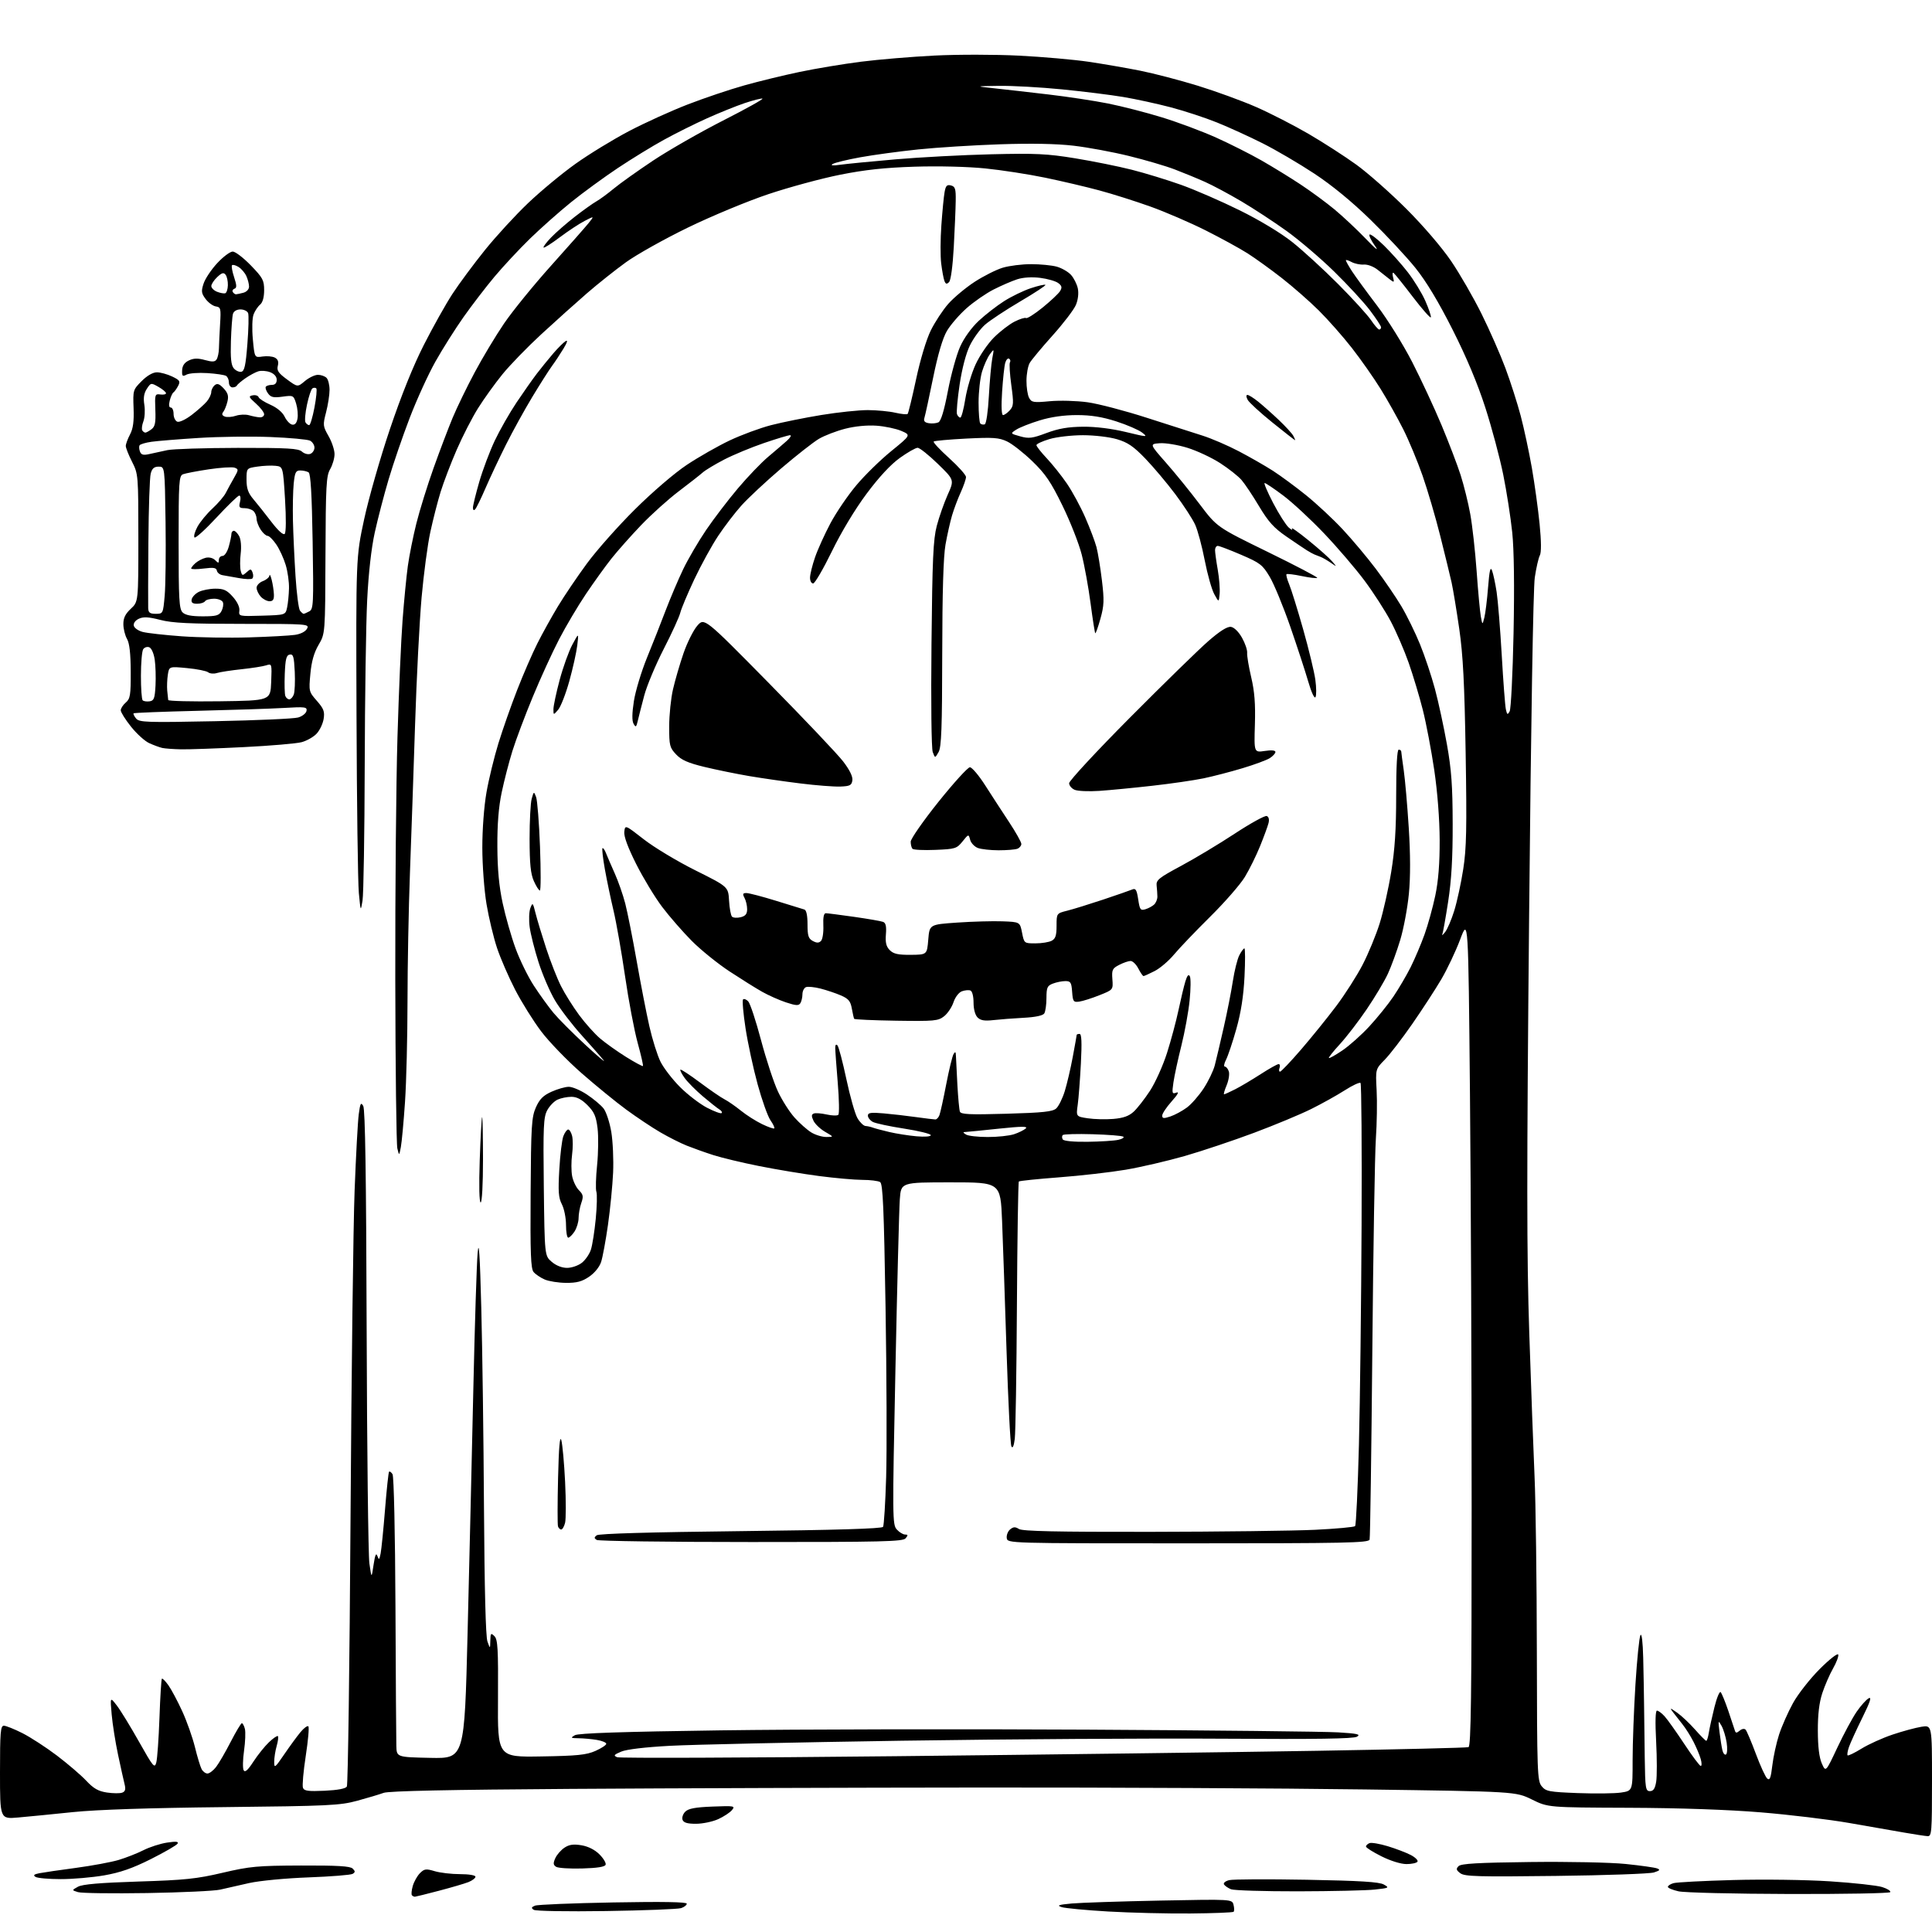 <?xml version="1.0" encoding="UTF-8" standalone="no"?>
<svg 
  version="1.1" 
  xmlns="http://www.w3.org/2000/svg" 
  xmlns:xlink="http://www.w3.org/1999/xlink" 
  xmlns:svg="http://www.w3.org/2000/svg"
  xmlns:rdf="http://www.w3.org/1999/02/22-rdf-syntax-ns#"
  xmlns:cc="http://creativecommons.org/ns#"
  xmlns:dc="http://purl.org/dc/elements/1.1/"
  viewBox="0 0 768 768"
  width="768"
  height="768"
>
<style>svg {background-color: white; }</style>"
<path stroke="none" fill="black" fill-rule="evenodd" d="M473.17,760.64C464.00,760.72 449.30,760.36 440.50,759.85C431.70,759.34 423.38,758.55 422.00,758.10C419.98,757.43 420.75,757.16 426.00,756.67C429.57,756.35 445.38,755.82 461.13,755.51C489.75,754.95 489.75,754.95 490.34,757.18C490.66,758.41 490.68,759.66 490.38,759.96C490.08,760.26 482.34,760.56 473.17,760.64zM241.00,759.67C225.48,759.90 212.92,759.69 212.17,759.18C211.11,758.47 211.21,758.12 212.67,757.53C213.67,757.11 227.66,756.54 243.75,756.25C263.36,755.89 273.00,756.06 273.00,756.74C273.00,757.31 271.99,758.10 270.75,758.51C269.51,758.91 256.12,759.44 241.00,759.67zM164.92,753.98C164.60,753.99 164.07,753.74 163.76,753.42C163.44,753.11 163.59,751.44 164.08,749.71C164.58,747.98 165.86,745.69 166.94,744.61C168.68,742.87 169.34,742.79 172.82,743.83C174.97,744.47 179.49,745.00 182.87,745.00C186.39,745.00 189.00,745.44 189.00,746.02C189.00,746.59 187.76,747.54 186.25,748.15C184.74,748.75 179.45,750.30 174.50,751.60C169.55,752.90 165.24,753.97 164.92,753.98zM58.50,752.52C44.75,752.74 32.38,752.58 31.00,752.15C28.50,751.38 28.50,751.38 31.00,750.00C32.78,749.02 39.71,748.43 55.00,747.94C73.54,747.36 78.15,746.88 88.50,744.45C99.37,741.91 102.31,741.63 119.70,741.57C134.13,741.52 139.22,741.82 140.19,742.79C141.25,743.85 141.25,744.23 140.18,744.89C139.46,745.33 131.59,745.96 122.69,746.29C113.52,746.63 103.25,747.61 99.00,748.55C94.88,749.47 89.70,750.64 87.50,751.16C85.30,751.68 72.25,752.29 58.50,752.52zM711.19,752.89C689.36,752.83 669.59,752.36 667.25,751.83C664.91,751.31 663.00,750.51 663.00,750.06C663.00,749.60 664.01,748.94 665.25,748.58C666.49,748.22 677.17,747.66 689.00,747.34C701.04,747.01 717.98,747.24 727.50,747.86C736.85,748.47 746.17,749.49 748.21,750.14C750.25,750.78 751.69,751.69 751.40,752.16C751.12,752.62 733.02,752.95 711.19,752.89zM516.00,751.83C502.52,751.85 490.53,751.48 489.35,751.01C488.17,750.53 486.92,749.67 486.56,749.10C486.20,748.52 487.11,747.76 488.60,747.39C490.08,747.01 503.97,746.95 519.48,747.23C540.64,747.62 548.27,748.09 550.08,749.12C552.38,750.41 552.20,750.51 546.50,751.13C543.20,751.49 529.48,751.80 516.00,751.83zM24.12,746.98C19.38,746.98 14.88,746.58 14.12,746.09C13.09,745.44 13.48,745.07 15.62,744.64C17.20,744.33 23.73,743.37 30.13,742.52C36.52,741.66 44.17,740.25 47.13,739.37C50.08,738.49 54.54,736.74 57.03,735.48C59.52,734.22 63.75,732.86 66.42,732.46C70.02,731.92 71.10,732.03 70.57,732.89C70.17,733.54 65.40,736.29 59.97,739.02C52.67,742.68 47.82,744.37 41.41,745.49C36.64,746.32 28.86,746.99 24.12,746.98zM618.50,745.71C587.53,746.09 582.22,745.94 580.50,744.64C578.86,743.40 578.73,742.90 579.80,741.82C580.79,740.81 587.46,740.43 608.30,740.18C623.55,740.00 640.22,740.34 646.25,740.96C652.16,741.57 657.77,742.36 658.71,742.72C660.08,743.25 659.83,743.57 657.46,744.33C655.83,744.85 638.30,745.48 618.50,745.71zM231.42,742.75C226.51,742.89 221.85,742.59 221.06,742.08C219.90,741.33 219.84,740.65 220.76,738.62C221.39,737.24 223.04,735.36 224.42,734.46C226.30,733.23 227.99,732.99 231.17,733.53C233.83,733.98 236.47,735.31 238.28,737.13C239.87,738.71 240.98,740.57 240.75,741.25C240.47,742.10 237.46,742.58 231.42,742.75zM559.10,741.00C556.88,741.00 552.78,739.73 549.16,737.92C545.77,736.23 543.00,734.48 543.00,734.03C543.00,733.58 543.64,732.97 544.41,732.67C545.19,732.37 548.45,732.93 551.66,733.90C554.87,734.88 558.98,736.44 560.78,737.38C562.59,738.32 563.80,739.52 563.47,740.04C563.15,740.57 561.18,741.00 559.10,741.00zM766.25,729.90C765.29,729.84 761.12,729.21 757.00,728.49C752.88,727.77 742.98,726.04 735.00,724.65C727.02,723.26 711.27,721.37 700.00,720.44C687.06,719.37 667.69,718.70 647.45,718.62C615.40,718.50 615.40,718.50 608.95,715.33C602.50,712.16 602.50,712.16 542.50,711.33C509.50,710.87 441.10,710.53 390.50,710.57C339.90,710.61 266.32,710.85 227.00,711.11C178.53,711.43 154.53,711.94 152.50,712.69C150.85,713.29 146.12,714.71 142.00,715.83C135.11,717.70 130.79,717.91 89.00,718.36C59.15,718.68 38.51,719.36 29.00,720.34C21.02,721.17 11.24,722.13 7.25,722.48C0.00,723.12 0.00,723.12 0.00,704.56C0.00,688.58 0.21,686.00 1.53,686.00C2.37,686.00 5.69,687.33 8.90,688.95C12.11,690.57 18.29,694.58 22.62,697.86C26.95,701.15 32.20,705.64 34.28,707.86C37.21,710.98 39.07,712.04 42.52,712.56C44.97,712.92 47.70,712.94 48.59,712.60C49.80,712.14 50.04,711.28 49.52,709.24C49.14,707.73 47.97,702.45 46.92,697.50C45.87,692.55 44.73,685.35 44.39,681.50C43.77,674.50 43.77,674.50 46.46,678.00C47.94,679.92 51.91,686.40 55.28,692.40C60.93,702.43 61.47,703.08 62.13,700.60C62.53,699.12 63.09,691.12 63.39,682.82C63.68,674.53 64.12,667.55 64.35,667.31C64.59,667.08 65.76,668.26 66.95,669.93C68.14,671.61 70.61,676.24 72.44,680.24C74.27,684.23 76.54,690.65 77.49,694.50C78.43,698.35 79.63,702.29 80.14,703.25C80.65,704.21 81.70,705.00 82.46,705.00C83.23,705.00 84.75,703.86 85.84,702.47C86.94,701.08 89.56,696.58 91.67,692.47C93.78,688.37 95.79,685.01 96.14,685.00C96.49,685.00 97.04,686.02 97.35,687.26C97.66,688.50 97.51,692.41 97.01,695.94C96.51,699.47 96.44,702.97 96.86,703.71C97.40,704.68 98.51,703.70 100.73,700.28C102.44,697.65 105.22,694.18 106.91,692.57C108.60,690.96 110.20,689.87 110.47,690.14C110.74,690.41 110.52,692.17 109.98,694.06C109.44,695.94 109.00,698.78 109.00,700.36C109.00,703.02 109.29,702.80 113.00,697.36C115.20,694.14 118.10,690.17 119.46,688.54C120.81,686.91 122.21,685.88 122.58,686.25C122.95,686.62 122.48,691.91 121.54,698.02C120.60,704.12 120.10,709.82 120.43,710.67C120.91,711.93 122.50,712.14 129.05,711.85C134.19,711.61 137.37,711.02 137.88,710.19C138.32,709.48 138.98,661.56 139.34,603.70C139.70,545.84 140.43,487.15 140.96,473.29C141.49,459.42 142.23,445.75 142.61,442.92C143.19,438.55 143.46,438.05 144.39,439.63C145.17,440.95 145.57,467.17 145.75,528.50C145.89,576.35 146.38,618.20 146.84,621.50C147.69,627.50 147.69,627.50 148.50,622.03C149.09,618.09 149.51,617.11 150.02,618.53C150.62,620.22 150.80,620.08 151.31,617.50C151.63,615.85 152.42,607.98 153.06,600.00C153.70,592.02 154.42,585.29 154.66,585.03C154.91,584.77 155.53,585.22 156.04,586.03C156.57,586.87 157.07,609.21 157.20,638.50C157.32,666.55 157.48,691.52 157.55,694.00C157.67,698.50 157.67,698.50 171.15,698.78C184.63,699.05 184.63,699.05 185.87,649.28C186.55,621.90 187.58,578.35 188.15,552.50C188.72,526.65 189.50,502.12 189.87,498.00C190.37,492.52 190.76,498.46 191.32,520.00C191.75,536.23 192.23,572.00 192.39,599.50C192.59,631.64 193.07,650.57 193.76,652.50C194.83,655.50 194.83,655.50 194.91,652.18C194.99,649.18 195.15,649.01 196.55,650.41C197.87,651.72 198.08,655.42 197.96,675.23C197.81,698.50 197.81,698.50 215.09,698.21C229.50,697.98 233.09,697.61 236.69,696.02C239.06,694.97 241.00,693.70 241.00,693.19C241.00,692.68 239.31,691.98 237.25,691.64C235.19,691.30 231.93,691.00 230.00,690.98C226.86,690.94 226.70,690.82 228.50,689.78C229.91,688.96 247.15,688.39 286.50,687.84C317.30,687.41 383.00,687.28 432.50,687.56C482.00,687.83 526.75,688.32 531.93,688.64C539.64,689.11 541.01,689.42 539.43,690.36C538.03,691.19 523.38,691.41 486.00,691.16C457.68,690.97 400.30,691.33 358.50,691.96C316.70,692.60 275.27,693.50 266.44,693.98C256.44,694.52 249.08,695.39 246.94,696.30C244.01,697.54 243.77,697.87 245.34,698.52C246.35,698.94 296.07,698.76 355.84,698.12C415.60,697.49 491.05,696.52 523.50,695.97C555.95,695.42 583.06,694.77 583.75,694.52C584.74,694.16 585.00,674.20 585.00,599.28C585.00,547.15 584.70,473.08 584.33,434.68C583.67,364.86 583.67,364.86 580.44,373.45C578.66,378.17 575.29,385.29 572.95,389.27C570.61,393.25 565.42,401.23 561.42,407.00C557.42,412.77 552.49,419.18 550.47,421.24C546.78,424.99 546.78,424.99 547.23,433.37C547.48,437.98 547.34,446.65 546.93,452.63C546.52,458.61 545.88,496.57 545.52,537.00C545.15,577.42 544.67,611.17 544.44,612.00C544.07,613.32 535.19,613.50 472.26,613.50C400.50,613.50 400.50,613.50 400.20,611.41C400.04,610.26 400.64,608.72 401.53,607.97C402.82,606.91 403.57,606.87 405.07,607.81C406.48,608.69 420.00,608.98 457.24,608.93C484.88,608.89 514.35,608.52 522.73,608.12C531.10,607.71 538.28,607.06 538.67,606.66C539.07,606.27 539.75,591.67 540.20,574.22C540.64,556.77 541.11,517.45 541.25,486.83C541.39,456.22 541.20,430.87 540.83,430.50C540.47,430.13 537.65,431.44 534.57,433.41C531.50,435.38 525.50,438.72 521.24,440.84C516.98,442.96 506.75,447.22 498.50,450.31C490.25,453.39 477.88,457.54 471.00,459.52C464.12,461.49 453.55,463.95 447.50,464.98C441.45,466.00 429.52,467.37 421.00,468.01C412.48,468.66 405.28,469.40 405.01,469.66C404.74,469.93 404.40,492.05 404.24,518.82C404.09,545.59 403.70,569.51 403.39,571.96C403.01,574.88 402.55,575.92 402.05,574.96C401.62,574.16 400.76,557.08 400.12,537.00C399.48,516.92 398.68,493.64 398.34,485.25C397.71,470.00 397.71,470.00 377.94,470.00C358.17,470.00 358.17,470.00 357.69,476.75C357.42,480.46 356.63,511.06 355.94,544.74C354.72,603.53 354.74,606.06 356.49,607.99C357.49,609.10 358.97,610.00 359.78,610.00C360.97,610.00 361.01,610.28 360.00,611.50C358.92,612.80 350.87,613.00 298.63,612.98C265.56,612.98 237.92,612.60 237.20,612.15C236.14,611.47 236.14,611.14 237.20,610.30C238.03,609.64 258.69,609.05 294.44,608.65C332.36,608.22 350.58,607.67 351.03,606.95C351.39,606.36 351.95,597.47 352.26,587.19C352.57,576.91 352.46,546.51 352.02,519.63C351.37,480.19 350.96,470.59 349.86,469.89C349.11,469.42 345.94,469.02 342.80,469.02C339.67,469.01 331.92,468.32 325.58,467.49C319.24,466.66 308.53,464.88 301.78,463.53C295.02,462.19 286.80,460.21 283.50,459.15C280.20,458.09 275.48,456.40 273.00,455.41C270.52,454.42 265.80,452.04 262.50,450.12C259.20,448.20 253.12,444.15 249.00,441.13C244.88,438.11 236.84,431.55 231.15,426.57C225.46,421.58 218.24,414.12 215.12,409.98C212.00,405.85 207.35,398.41 204.79,393.45C202.23,388.50 198.99,381.04 197.59,376.87C196.20,372.71 194.31,364.85 193.40,359.40C192.48,353.93 191.74,343.90 191.73,337.00C191.72,329.74 192.41,320.52 193.38,315.00C194.29,309.77 196.43,301.00 198.12,295.50C199.81,290.00 203.17,280.44 205.59,274.25C208.00,268.06 211.61,259.75 213.61,255.78C215.61,251.81 219.29,245.17 221.79,241.03C224.29,236.89 229.47,229.22 233.31,224.00C237.14,218.78 245.74,209.09 252.41,202.47C259.37,195.56 268.15,188.03 273.02,184.79C277.69,181.69 285.33,177.33 290.00,175.11C294.68,172.90 302.10,170.15 306.50,169.01C310.90,167.87 319.90,166.05 326.50,164.97C333.10,163.89 341.43,163.01 345.00,163.02C348.57,163.04 353.47,163.50 355.88,164.06C358.29,164.61 360.50,164.83 360.80,164.54C361.09,164.25 362.60,158.04 364.16,150.75C365.81,143.00 368.23,134.97 369.98,131.41C371.62,128.06 374.76,123.29 376.94,120.80C379.13,118.32 383.83,114.39 387.40,112.06C390.97,109.74 396.01,107.20 398.60,106.42C401.20,105.64 406.28,105.00 409.91,105.01C413.53,105.01 418.11,105.46 420.07,106.00C422.04,106.55 424.58,108.01 425.72,109.25C426.85,110.49 428.08,112.92 428.45,114.65C428.85,116.57 428.56,119.12 427.69,121.21C426.90,123.09 422.71,128.57 418.38,133.40C414.05,138.23 409.95,143.15 409.29,144.34C408.62,145.53 408.05,148.67 408.04,151.32C408.02,153.96 408.48,157.04 409.08,158.14C410.06,159.98 410.79,160.10 417.33,159.49C421.27,159.12 428.04,159.31 432.36,159.91C436.68,160.52 447.25,163.29 455.86,166.07C464.46,168.85 474.43,172.04 478.00,173.16C481.57,174.29 488.10,177.10 492.50,179.41C496.90,181.72 502.98,185.20 506.00,187.14C509.02,189.09 514.95,193.45 519.16,196.84C523.37,200.24 529.93,206.34 533.73,210.42C537.53,214.49 543.44,221.53 546.87,226.07C550.30,230.61 554.89,237.34 557.08,241.02C559.27,244.70 562.60,251.50 564.48,256.12C566.37,260.74 569.04,268.75 570.43,273.93C571.81,279.10 573.95,289.00 575.18,295.92C576.97,305.94 577.43,312.36 577.46,327.50C577.49,341.17 576.98,349.86 575.65,358.50C574.63,365.10 573.58,370.95 573.32,371.50C573.06,372.05 573.57,371.61 574.46,370.51C575.34,369.42 576.98,365.60 578.09,362.01C579.20,358.43 580.81,351.00 581.66,345.50C582.95,337.23 583.11,329.29 582.62,299.50C582.16,271.61 581.58,260.46 580.08,250.00C579.00,242.57 577.63,234.25 577.02,231.50C576.40,228.75 574.38,220.43 572.51,213.00C570.65,205.57 567.49,194.81 565.49,189.08C563.49,183.36 560.04,175.06 557.82,170.65C555.60,166.23 551.55,159.01 548.81,154.60C546.08,150.19 540.93,142.86 537.39,138.32C533.84,133.77 527.91,127.06 524.22,123.40C520.52,119.73 513.90,113.93 509.50,110.50C505.10,107.07 499.00,102.67 495.94,100.72C492.88,98.77 485.37,94.66 479.25,91.58C473.14,88.51 463.26,84.25 457.32,82.12C451.37,79.99 442.23,77.09 437.00,75.69C431.77,74.28 422.10,72.01 415.50,70.64C408.90,69.27 398.16,67.61 391.63,66.95C384.72,66.25 373.01,65.96 363.63,66.26C351.80,66.63 343.90,67.48 334.00,69.45C326.57,70.93 313.75,74.40 305.50,77.16C297.24,79.92 282.86,85.89 273.50,90.44C264.15,94.98 253.03,101.21 248.80,104.27C244.56,107.34 237.58,112.89 233.30,116.60C229.01,120.32 220.91,127.59 215.30,132.75C209.69,137.92 202.67,145.15 199.69,148.83C196.71,152.50 192.35,158.57 190.00,162.32C187.65,166.07 183.84,173.51 181.52,178.85C179.20,184.19 176.34,191.70 175.15,195.53C173.97,199.36 172.13,206.55 171.06,211.50C169.98,216.45 168.43,228.15 167.59,237.50C166.76,246.85 165.59,269.57 165.00,288.00C164.40,306.43 163.49,332.98 162.96,347.00C162.43,361.02 162.00,383.98 161.99,398.00C161.98,412.02 161.54,430.02 161.00,438.00C160.46,445.98 159.71,454.07 159.34,456.00C158.67,459.50 158.67,459.50 157.95,456.50C157.56,454.85 157.19,424.70 157.13,389.50C157.07,354.30 157.46,310.88 158.00,293.00C158.53,275.12 159.44,254.20 160.03,246.50C160.61,238.80 161.55,229.12 162.12,225.00C162.69,220.88 164.22,213.22 165.53,208.00C166.84,202.77 169.92,192.87 172.37,186.00C174.83,179.12 178.23,170.16 179.93,166.08C181.63,162.00 185.56,153.90 188.67,148.08C191.77,142.26 197.04,133.49 200.38,128.58C203.72,123.68 212.08,113.39 218.97,105.71C225.86,98.03 232.58,90.41 233.90,88.78C236.29,85.81 236.29,85.81 232.40,87.82C230.25,88.93 225.80,91.86 222.51,94.34C219.21,96.82 216.32,98.65 216.08,98.41C215.83,98.17 217.18,96.36 219.07,94.40C220.96,92.43 225.20,88.73 228.50,86.16C231.80,83.60 235.62,80.87 237.00,80.09C238.38,79.32 241.53,77.01 244.00,74.96C246.47,72.91 253.54,67.88 259.70,63.78C265.86,59.69 278.34,52.55 287.43,47.92C296.53,43.29 303.57,39.37 303.09,39.20C302.61,39.04 299.43,39.85 296.02,40.99C292.61,42.14 285.88,44.86 281.05,47.03C276.22,49.20 268.50,53.05 263.89,55.59C259.27,58.12 251.01,63.19 245.52,66.85C240.04,70.51 231.71,76.59 227.02,80.37C222.34,84.15 214.98,90.68 210.67,94.87C206.37,99.07 200.02,105.88 196.57,110.00C193.12,114.12 187.59,121.33 184.29,126.00C180.98,130.68 175.95,138.65 173.10,143.72C170.24,148.79 165.62,158.91 162.83,166.22C160.03,173.52 156.26,184.52 154.45,190.66C152.63,196.80 150.17,206.25 148.98,211.66C147.61,217.89 146.50,227.73 145.96,238.50C145.49,247.85 145.05,277.55 144.98,304.50C144.91,331.45 144.52,355.52 144.11,358.00C143.36,362.48 143.36,362.46 142.65,355.00C142.26,350.88 141.84,319.15 141.72,284.50C141.50,221.50 141.50,221.50 144.76,206.39C146.55,198.08 151.15,181.98 154.99,170.61C159.49,157.26 164.28,145.36 168.52,137.04C172.13,129.94 177.23,120.84 179.86,116.82C182.49,112.79 188.28,104.98 192.73,99.45C197.18,93.92 204.92,85.50 209.93,80.73C214.93,75.97 223.41,68.94 228.77,65.12C234.12,61.30 243.68,55.46 250.00,52.14C256.32,48.82 266.87,44.03 273.44,41.50C280.01,38.96 290.10,35.56 295.86,33.95C301.62,32.33 311.55,29.91 317.92,28.58C324.29,27.25 335.21,25.43 342.19,24.54C349.17,23.65 362.34,22.55 371.45,22.09C380.56,21.63 395.68,21.64 405.04,22.12C414.41,22.59 426.89,23.69 432.79,24.56C438.68,25.44 447.90,27.03 453.28,28.11C458.66,29.18 468.92,31.86 476.08,34.06C483.23,36.26 493.69,40.07 499.31,42.53C504.93,44.99 514.35,49.82 520.23,53.25C526.12,56.69 534.66,62.20 539.22,65.50C543.77,68.80 552.68,76.67 559.02,83.00C565.73,89.70 573.16,98.36 576.83,103.76C580.29,108.85 585.74,118.30 588.94,124.76C592.14,131.22 596.41,140.92 598.42,146.32C600.44,151.72 603.17,160.27 604.51,165.32C605.84,170.37 607.83,179.68 608.94,186.00C610.04,192.32 611.42,202.34 612.01,208.25C612.70,215.22 612.73,219.64 612.10,220.81C611.57,221.80 610.67,225.74 610.10,229.56C609.48,233.71 608.57,287.74 607.85,364.00C606.87,466.55 606.88,499.03 607.91,530.00C608.61,551.17 609.56,576.83 610.01,587.00C610.47,597.17 610.88,628.51 610.92,656.64C611.00,704.62 611.11,707.92 612.83,710.04C614.51,712.11 615.69,712.33 627.21,712.78C634.12,713.04 641.85,712.95 644.39,712.57C649.00,711.88 649.00,711.88 648.99,699.69C648.99,692.98 649.50,679.40 650.12,669.50C650.74,659.60 651.63,650.83 652.10,650.00C652.61,649.09 653.04,652.66 653.20,659.00C653.34,664.77 653.49,673.10 653.54,677.50C653.58,681.90 653.70,691.46 653.81,698.75C653.98,710.96 654.15,712.00 655.87,712.00C657.25,712.00 657.90,711.02 658.36,708.25C658.70,706.19 658.69,698.99 658.34,692.25C657.93,684.49 658.05,680.00 658.67,680.00C659.21,680.00 660.57,681.01 661.70,682.25C662.83,683.49 666.35,688.44 669.53,693.25C672.70,698.06 675.65,702.00 676.08,702.00C676.51,702.00 676.50,700.75 676.06,699.22C675.63,697.69 674.33,694.60 673.18,692.36C672.03,690.11 670.05,686.97 668.77,685.38C667.50,683.80 665.79,681.62 664.98,680.54C663.67,678.80 663.86,678.83 666.68,680.81C668.43,682.04 671.64,685.06 673.81,687.52C675.98,689.98 677.98,692.00 678.27,692.00C678.55,692.00 679.01,690.54 679.29,688.75C679.58,686.96 680.57,682.42 681.51,678.65C682.44,674.89 683.56,672.19 683.99,672.65C684.43,673.12 685.78,676.42 687.00,680.00C688.22,683.58 689.40,687.11 689.62,687.86C689.95,688.97 690.31,688.99 691.55,687.96C692.46,687.20 693.43,687.06 693.92,687.59C694.37,688.09 696.21,692.43 698.00,697.23C699.79,702.03 701.82,706.44 702.52,707.02C703.52,707.85 703.95,706.72 704.52,701.83C704.92,698.40 706.13,692.87 707.20,689.54C708.28,686.22 710.78,680.58 712.75,677.00C714.73,673.42 719.49,667.35 723.33,663.50C727.20,659.62 730.50,657.04 730.73,657.71C730.95,658.37 730.03,660.84 728.68,663.21C727.33,665.57 725.41,669.98 724.41,673.00C723.16,676.79 722.60,681.45 722.62,688.00C722.64,694.39 723.16,698.65 724.20,701.00C725.76,704.50 725.76,704.50 730.38,694.68C732.92,689.28 736.37,682.88 738.04,680.45C739.71,678.02 741.87,675.61 742.84,675.09C744.11,674.41 743.42,676.53 740.31,682.82C737.95,687.60 735.57,692.81 735.01,694.41C734.45,696.01 734.20,697.53 734.45,697.78C734.70,698.03 737.20,696.82 740.01,695.09C742.82,693.36 748.37,690.85 752.35,689.52C756.33,688.18 761.48,686.79 763.79,686.42C768.00,685.74 768.00,685.74 768.00,707.87C768.00,728.32 767.87,729.99 766.25,729.90zM276.72,724.98C273.27,724.99 271.77,724.56 271.33,723.42C271.00,722.55 271.48,721.09 272.40,720.17C273.65,718.92 276.35,718.41 283.25,718.14C291.92,717.80 292.34,717.88 290.96,719.55C290.16,720.52 287.70,722.14 285.50,723.14C283.30,724.14 279.35,724.97 276.72,724.98zM686.11,697.43C686.60,697.13 686.72,694.99 686.37,692.69C686.01,690.39 685.09,687.38 684.32,686.00C683.01,683.67 682.95,683.83 683.53,688.50C683.87,691.25 684.38,694.51 684.68,695.74C684.97,696.98 685.62,697.74 686.11,697.43zM223.09,608.00C222.61,608.00 222.03,607.44 221.81,606.75C221.59,606.06 221.60,597.40 221.84,587.50C222.14,575.27 222.55,570.46 223.13,572.50C223.60,574.15 224.27,581.62 224.64,589.10C225.00,596.58 224.99,603.89 224.63,605.35C224.26,606.81 223.57,608.00 223.09,608.00zM225.02,509.96C221.98,509.94 218.15,509.33 216.50,508.61C214.85,507.89 212.88,506.56 212.11,505.64C210.99,504.29 210.77,498.32 210.93,474.24C211.10,447.49 211.31,444.08 213.02,440.22C214.48,436.93 215.90,435.49 219.21,433.99C221.57,432.92 224.66,432.03 226.08,432.02C227.50,432.01 230.76,433.39 233.33,435.10C235.90,436.80 238.87,439.29 239.92,440.62C240.97,441.96 242.35,446.14 242.99,449.91C243.62,453.69 243.95,460.99 243.72,466.14C243.48,471.29 242.57,480.62 241.68,486.89C240.79,493.15 239.56,499.80 238.95,501.66C238.28,503.67 236.35,506.05 234.18,507.52C231.36,509.44 229.29,509.99 225.02,509.96zM225.42,504.00C227.24,504.00 229.88,503.09 231.29,501.98C232.70,500.88 234.33,498.51 234.90,496.73C235.48,494.96 236.34,489.45 236.82,484.50C237.30,479.55 237.41,474.71 237.07,473.74C236.73,472.78 236.86,467.99 237.36,463.11C237.85,458.24 237.93,451.62 237.53,448.42C236.94,443.70 236.19,441.99 233.50,439.30C231.21,437.01 229.27,436.00 227.15,436.00C225.47,436.00 222.99,436.50 221.64,437.12C220.29,437.73 218.44,439.64 217.52,441.37C216.05,444.12 215.89,447.82 216.17,471.84C216.50,499.18 216.50,499.18 219.31,501.59C221.05,503.09 223.37,504.00 225.42,504.00zM225.88,492.00C225.40,492.00 225.00,489.73 225.00,486.95C225.00,484.17 224.26,480.47 223.36,478.73C222.01,476.12 221.83,473.67 222.33,464.93C222.66,459.08 223.39,453.11 223.94,451.65C224.50,450.19 225.36,449.00 225.87,449.00C226.37,449.00 227.07,450.14 227.42,451.54C227.77,452.94 227.77,456.29 227.41,458.99C227.05,461.68 227.06,465.52 227.43,467.50C227.81,469.49 229.02,472.02 230.13,473.13C231.85,474.85 231.99,475.60 231.07,478.22C230.48,479.91 230.00,482.60 230.00,484.18C230.00,485.77 229.27,488.18 228.38,489.54C227.50,490.89 226.37,492.00 225.88,492.00zM191.07,478.00C190.51,478.00 190.36,471.34 190.70,461.25C191.02,452.04 191.44,444.31 191.64,444.08C191.84,443.85 192.00,451.39 192.00,460.83C192.00,470.77 191.61,478.00 191.07,478.00zM432.31,453.88C437.36,453.82 442.85,453.47 444.50,453.11C446.15,452.75 447.05,452.17 446.50,451.83C445.95,451.48 440.47,451.05 434.31,450.87C428.16,450.69 422.83,450.84 422.46,451.20C422.10,451.57 422.10,452.35 422.46,452.93C422.86,453.58 426.75,453.95 432.31,453.88zM328.50,451.97C331.50,451.95 331.50,451.95 328.00,449.92C326.07,448.80 323.99,446.82 323.37,445.51C322.51,443.67 322.54,443.01 323.50,442.64C324.19,442.37 326.50,442.55 328.63,443.03C330.76,443.51 332.84,443.56 333.25,443.15C333.67,442.73 333.57,437.01 333.02,430.44C332.48,423.88 332.02,417.62 332.02,416.55C332.01,415.36 332.35,414.97 332.90,415.55C333.39,416.07 334.99,422.12 336.45,428.99C337.91,435.87 339.89,442.84 340.86,444.49C341.83,446.15 343.27,447.54 344.06,447.60C344.85,447.65 346.18,447.95 347.00,448.26C347.82,448.57 350.75,449.35 353.50,449.99C356.25,450.64 361.09,451.40 364.25,451.69C367.61,451.99 370.00,451.81 370.00,451.25C370.00,450.72 365.26,449.55 359.46,448.65C353.66,447.76 348.03,446.55 346.96,445.98C345.88,445.40 345.00,444.28 345.00,443.48C345.00,442.31 346.20,442.14 351.25,442.58C354.69,442.88 360.51,443.55 364.19,444.07C367.87,444.58 371.31,445.00 371.83,445.00C372.36,445.00 373.08,444.23 373.44,443.28C373.81,442.34 375.02,436.84 376.13,431.05C377.25,425.27 378.56,419.85 379.05,419.02C379.74,417.84 379.96,418.06 380.01,420.00C380.05,421.38 380.31,426.55 380.59,431.50C380.87,436.45 381.31,441.12 381.57,441.87C381.94,442.99 385.34,443.15 400.07,442.73C414.65,442.31 418.45,441.91 419.87,440.62C420.83,439.75 422.36,436.66 423.26,433.76C424.15,430.87 425.59,424.74 426.44,420.14C427.30,415.54 428.00,411.60 428.00,411.39C428.00,411.18 428.51,411.00 429.14,411.00C429.96,411.00 430.10,414.28 429.67,422.75C429.33,429.21 428.77,436.60 428.41,439.17C427.76,443.84 427.76,443.84 432.42,444.54C434.99,444.93 439.55,445.04 442.55,444.79C446.51,444.46 448.74,443.67 450.65,441.92C452.10,440.59 455.02,436.84 457.15,433.59C459.27,430.33 462.31,423.58 463.90,418.59C465.49,413.59 467.55,405.90 468.48,401.50C469.41,397.10 470.64,391.97 471.21,390.10C471.94,387.73 472.48,387.13 472.99,388.10C473.39,388.87 473.35,393.19 472.89,397.69C472.44,402.20 470.96,410.30 469.61,415.69C468.25,421.09 466.84,427.64 466.46,430.26C465.83,434.63 465.92,434.97 467.63,434.33C468.84,433.88 468.16,435.12 465.75,437.82C463.69,440.12 462.00,442.66 462.00,443.45C462.00,444.64 462.58,444.70 465.25,443.81C467.04,443.21 469.98,441.62 471.80,440.27C473.61,438.93 476.61,435.50 478.47,432.66C480.33,429.82 482.32,425.70 482.89,423.50C483.46,421.30 485.06,414.55 486.43,408.50C487.81,402.45 489.45,394.12 490.08,390.00C490.71,385.88 491.86,381.26 492.64,379.75C493.41,378.24 494.33,377.00 494.67,377.00C495.00,377.00 495.02,382.06 494.71,388.25C494.32,395.98 493.31,402.47 491.47,409.00C490.00,414.23 488.15,419.74 487.37,421.25C486.59,422.76 486.38,424.00 486.91,424.00C487.43,424.00 488.14,424.87 488.48,425.93C488.81,426.99 488.42,429.46 487.60,431.43C486.77,433.39 486.32,435.00 486.59,435.00C486.86,435.00 488.86,434.09 491.03,432.99C493.20,431.88 497.75,429.18 501.14,426.99C504.54,424.79 507.74,423.00 508.26,423.00C508.79,423.00 508.95,423.68 508.64,424.50C508.32,425.32 508.41,426.00 508.84,426.00C509.26,426.00 513.01,422.06 517.16,417.25C521.31,412.44 527.60,404.66 531.13,399.98C534.66,395.29 539.40,387.86 541.67,383.48C543.94,379.09 546.97,371.74 548.42,367.14C549.86,362.54 551.93,353.31 553.02,346.64C554.48,337.70 555.00,329.69 555.00,316.25C555.00,304.75 555.37,298.00 556.00,298.00C556.55,298.00 557.01,298.34 557.02,298.75C557.03,299.16 557.48,302.52 558.01,306.20C558.54,309.89 559.44,320.16 560.00,329.03C560.68,339.71 560.70,348.59 560.05,355.33C559.51,360.92 557.97,369.15 556.63,373.60C555.29,378.06 553.07,384.13 551.70,387.10C550.33,390.07 546.53,396.43 543.27,401.23C540.01,406.03 535.21,412.26 532.61,415.09C530.01,417.91 528.05,420.38 528.25,420.58C528.45,420.78 530.85,419.44 533.58,417.59C536.32,415.75 541.14,411.46 544.28,408.06C547.43,404.66 551.75,399.32 553.87,396.19C555.99,393.06 559.08,387.80 560.74,384.50C562.39,381.20 564.88,375.35 566.26,371.50C567.64,367.65 569.57,360.68 570.55,356.00C571.77,350.19 572.32,343.22 572.29,334.00C572.26,325.69 571.44,315.00 570.15,306.19C568.99,298.32 566.94,287.52 565.59,282.19C564.24,276.86 561.71,268.45 559.98,263.50C558.24,258.55 555.03,251.12 552.84,246.98C550.65,242.84 545.98,235.59 542.45,230.85C538.93,226.12 531.72,217.69 526.43,212.13C521.15,206.57 513.82,199.77 510.16,197.02C506.50,194.27 503.15,192.01 502.72,192.01C502.30,192.00 503.82,195.58 506.10,199.96C508.39,204.34 511.18,208.73 512.30,209.71C513.42,210.69 513.98,210.89 513.54,210.14C513.10,209.39 516.06,211.47 520.12,214.77C524.18,218.06 528.40,221.81 529.50,223.10C531.50,225.43 531.50,225.43 529.00,223.70C527.62,222.75 525.83,221.71 525.00,221.39C524.17,221.07 523.05,220.63 522.50,220.41C521.95,220.19 520.60,219.45 519.50,218.76C518.40,218.07 514.72,215.59 511.32,213.25C506.40,209.87 504.18,207.40 500.50,201.25C497.96,196.99 494.81,192.27 493.50,190.77C492.20,189.27 488.38,186.26 485.02,184.09C481.65,181.91 475.80,179.18 472.02,178.01C468.24,176.84 463.30,176.02 461.05,176.19C456.95,176.50 456.95,176.50 463.51,183.95C467.12,188.04 473.16,195.48 476.92,200.47C483.77,209.54 483.77,209.54 503.93,219.39C515.02,224.81 523.88,229.45 523.62,229.71C523.37,229.97 520.61,229.65 517.50,229.00C514.39,228.35 511.65,228.02 511.41,228.26C511.17,228.50 511.65,230.31 512.47,232.28C513.30,234.25 515.80,242.31 518.03,250.18C520.26,258.06 522.44,267.07 522.87,270.22C523.30,273.36 523.33,276.47 522.92,277.13C522.49,277.82 521.28,275.20 520.04,270.91C518.86,266.84 515.63,256.98 512.87,249.00C510.10,241.03 506.44,232.15 504.73,229.29C501.89,224.52 500.91,223.77 493.39,220.54C488.86,218.59 484.67,217.00 484.08,217.00C483.48,217.00 483.00,217.75 483.00,218.67C483.00,219.59 483.48,223.11 484.08,226.51C484.67,229.91 485.00,234.22 484.82,236.09C484.50,239.50 484.50,239.50 482.68,236.16C481.67,234.32 479.98,228.29 478.90,222.75C477.83,217.21 476.12,210.84 475.10,208.59C474.08,206.34 470.53,200.87 467.20,196.44C463.87,192.01 458.51,185.64 455.28,182.29C450.62,177.45 448.30,175.87 444.02,174.60C441.01,173.71 435.05,173.00 430.50,173.00C426.02,173.00 420.03,173.69 417.18,174.54C414.33,175.39 412.00,176.47 412.00,176.95C412.00,177.44 413.84,179.78 416.09,182.17C418.34,184.55 421.94,189.06 424.08,192.18C426.23,195.31 429.52,201.38 431.40,205.68C433.28,209.98 435.29,215.30 435.87,217.50C436.45,219.70 437.42,225.64 438.03,230.70C438.98,238.62 438.90,240.73 437.43,245.97C436.49,249.32 435.57,251.90 435.38,251.71C435.19,251.52 434.36,246.21 433.53,239.90C432.70,233.59 431.12,224.84 430.00,220.46C428.89,216.08 425.44,207.32 422.35,201.00C417.75,191.58 415.59,188.40 410.41,183.39C406.93,180.02 402.40,176.47 400.34,175.49C397.11,173.96 394.87,173.80 384.14,174.34C377.29,174.69 371.45,175.22 371.15,175.52C370.85,175.82 373.62,178.79 377.30,182.11C380.99,185.44 384.00,188.82 384.00,189.63C384.00,190.45 383.05,193.19 381.89,195.74C380.73,198.28 379.18,202.42 378.44,204.93C377.70,207.44 376.53,212.65 375.85,216.50C375.01,221.21 374.58,235.46 374.55,260.00C374.51,289.36 374.23,296.98 373.10,298.96C371.70,301.43 371.70,301.43 370.78,298.96C370.25,297.54 370.04,279.34 370.28,256.00C370.62,222.12 370.97,214.44 372.38,209.04C373.31,205.49 375.27,199.93 376.72,196.68C379.37,190.77 379.37,190.77 372.80,184.39C369.18,180.87 365.57,178.00 364.77,178.00C363.98,178.00 360.80,179.81 357.72,182.02C354.08,184.62 349.43,189.63 344.48,196.27C339.88,202.43 334.40,211.54 330.68,219.18C327.28,226.15 323.94,231.89 323.25,231.93C322.56,231.97 322.00,230.95 322.00,229.66C322.00,228.37 322.89,224.73 323.98,221.57C325.06,218.41 327.83,212.31 330.12,208.00C332.42,203.69 337.04,196.90 340.40,192.91C343.75,188.91 350.01,182.79 354.31,179.30C362.12,172.95 362.12,172.95 358.31,171.30C356.21,170.40 351.77,169.46 348.43,169.22C344.69,168.96 339.91,169.42 335.96,170.43C332.43,171.34 327.74,173.14 325.52,174.45C323.31,175.76 316.55,181.06 310.50,186.23C304.45,191.40 297.37,198.01 294.77,200.90C292.17,203.80 287.98,209.27 285.47,213.05C282.95,216.83 278.70,224.58 276.01,230.27C273.33,235.97 270.82,241.95 270.43,243.56C270.04,245.18 267.08,251.68 263.83,258.00C260.59,264.32 257.11,272.65 256.09,276.50C255.07,280.35 253.92,284.84 253.54,286.49C252.93,289.09 252.72,289.25 251.85,287.70C251.19,286.51 251.23,283.54 251.98,278.71C252.59,274.75 254.93,267.00 257.17,261.50C259.42,256.00 262.78,247.48 264.64,242.57C266.51,237.67 269.63,230.33 271.58,226.27C273.53,222.21 277.63,215.20 280.69,210.69C283.75,206.19 289.45,198.72 293.35,194.11C297.26,189.49 302.65,183.87 305.34,181.61C308.03,179.35 311.37,176.49 312.76,175.25C314.15,174.01 314.74,173.00 314.06,173.00C313.38,173.00 308.70,174.41 303.66,176.13C298.62,177.85 291.52,180.80 287.88,182.68C284.24,184.57 280.40,186.88 279.36,187.81C278.32,188.74 274.05,192.09 269.85,195.27C265.66,198.44 258.89,204.53 254.80,208.81C250.71,213.09 245.43,219.05 243.05,222.05C240.67,225.05 236.12,231.38 232.93,236.11C229.74,240.85 224.94,248.95 222.26,254.11C219.57,259.28 214.86,269.57 211.79,277.00C208.71,284.43 205.07,294.10 203.70,298.50C202.33,302.90 200.41,310.32 199.43,315.00C198.21,320.79 197.66,327.64 197.71,336.50C197.75,345.62 198.38,352.35 199.82,359.04C200.95,364.29 203.24,372.35 204.93,376.96C206.61,381.56 209.88,388.25 212.21,391.82C214.54,395.39 218.03,400.23 219.97,402.57C221.91,404.91 227.55,410.58 232.50,415.16C237.45,419.75 240.82,422.62 240.00,421.55C239.18,420.47 235.30,416.06 231.40,411.74C227.49,407.42 222.65,401.10 220.63,397.69C218.60,394.29 215.66,387.45 214.08,382.50C212.50,377.55 210.91,371.25 210.55,368.50C210.18,365.75 210.30,362.37 210.82,361.00C211.71,358.63 211.82,358.73 212.88,363.00C213.50,365.48 215.41,371.77 217.12,377.00C218.83,382.23 221.48,388.98 223.01,392.00C224.53,395.02 227.78,400.20 230.22,403.50C232.66,406.80 236.42,411.00 238.58,412.83C240.74,414.67 245.36,417.95 248.86,420.14C252.36,422.32 255.39,423.95 255.58,423.76C255.77,423.57 254.82,419.40 253.47,414.51C252.13,409.61 249.87,397.71 248.47,388.05C247.06,378.40 245.00,366.68 243.89,362.00C242.78,357.32 241.23,349.93 240.45,345.57C239.67,341.21 239.24,337.43 239.49,337.18C239.74,336.93 240.37,337.80 240.88,339.11C241.40,340.43 242.97,344.05 244.36,347.17C245.76,350.29 247.64,355.67 248.54,359.14C249.43,362.60 251.48,372.88 253.08,381.97C254.68,391.06 256.95,402.77 258.14,408.00C259.33,413.23 261.32,419.55 262.57,422.06C263.82,424.57 267.32,429.11 270.35,432.14C273.38,435.17 278.21,438.86 281.07,440.35C283.94,441.83 286.54,442.79 286.86,442.47C287.18,442.15 286.78,441.50 285.97,441.02C285.16,440.53 282.21,438.20 279.40,435.82C276.60,433.44 273.35,430.17 272.18,428.55C271.01,426.93 270.24,425.43 270.47,425.20C270.69,424.98 274.16,427.25 278.19,430.26C282.21,433.26 286.62,436.30 288.00,436.99C289.38,437.69 292.30,439.72 294.50,441.49C296.70,443.27 300.49,445.68 302.92,446.85C305.36,448.03 307.54,448.79 307.78,448.55C308.02,448.31 307.34,446.85 306.26,445.31C305.19,443.76 302.89,437.32 301.16,431.00C299.43,424.68 297.27,414.65 296.36,408.73C295.45,402.81 295.01,397.66 295.38,397.29C295.75,396.92 296.67,397.27 297.43,398.06C298.19,398.85 300.49,405.80 302.53,413.50C304.58,421.20 307.59,430.36 309.23,433.86C310.87,437.36 313.85,442.05 315.86,444.27C317.86,446.50 320.85,449.15 322.50,450.16C324.15,451.17 326.85,451.98 328.50,451.97zM392.60,451.98C396.51,451.99 401.23,451.49 403.10,450.87C404.97,450.25 407.07,449.21 407.76,448.57C408.71,447.69 406.13,447.71 397.26,448.64C390.79,449.33 384.82,449.92 384.00,449.96C382.67,450.02 382.67,450.14 384.00,451.00C384.82,451.53 388.70,451.98 392.60,451.98zM356.28,405.75C347.22,405.61 339.69,405.27 339.54,405.00C339.39,404.73 338.97,402.88 338.61,400.89C338.08,397.94 337.28,397.00 334.23,395.68C332.18,394.80 328.54,393.58 326.15,392.97C323.75,392.36 321.16,392.11 320.40,392.40C319.63,392.70 318.99,393.96 318.98,395.22C318.98,396.47 318.60,398.08 318.15,398.79C317.49,399.84 316.38,399.77 312.41,398.45C309.71,397.55 305.48,395.67 303.00,394.27C300.52,392.88 294.68,389.22 290.00,386.15C285.32,383.07 278.57,377.62 275.00,374.03C271.43,370.43 266.12,364.35 263.21,360.50C260.31,356.65 255.66,348.97 252.88,343.44C249.56,336.82 247.94,332.44 248.17,330.62C248.50,327.86 248.50,327.86 255.97,333.68C260.07,336.88 269.30,342.43 276.47,346.00C289.50,352.50 289.50,352.50 289.81,358.00C289.98,361.02 290.51,363.89 290.98,364.38C291.46,364.86 293.01,364.96 294.43,364.61C296.35,364.13 297.00,363.32 297.00,361.42C297.00,360.01 296.53,358.00 295.96,356.93C295.12,355.36 295.26,355.00 296.71,355.00C297.70,355.00 303.00,356.38 308.50,358.08C314.00,359.77 319.06,361.33 319.75,361.55C320.55,361.80 321.00,363.91 321.00,367.43C321.00,372.00 321.36,373.12 323.11,374.06C324.68,374.90 325.51,374.89 326.36,374.04C326.99,373.41 327.41,370.67 327.29,367.95C327.15,364.62 327.47,363.01 328.29,363.02C328.96,363.03 334.01,363.68 339.52,364.46C345.03,365.25 350.21,366.14 351.03,366.46C352.11,366.87 352.42,368.22 352.16,371.42C351.90,374.73 352.28,376.28 353.71,377.71C355.20,379.20 357.01,379.60 362.06,379.56C368.50,379.50 368.50,379.50 369.00,373.50C369.50,367.50 369.50,367.50 380.50,366.74C386.55,366.32 394.64,366.10 398.47,366.24C405.44,366.50 405.44,366.50 406.28,370.75C407.12,375.00 407.12,375.00 411.62,375.00C414.10,375.00 417.00,374.53 418.07,373.96C419.58,373.16 420.00,371.85 420.00,368.00C420.00,363.08 420.00,363.08 424.25,362.01C426.59,361.43 433.00,359.44 438.50,357.61C444.00,355.77 449.23,353.95 450.13,353.57C451.45,353.01 451.88,353.75 452.45,357.49C453.07,361.63 453.35,362.03 455.32,361.44C456.52,361.08 458.08,360.23 458.80,359.56C459.51,358.88 460.09,357.47 460.08,356.41C460.06,355.36 459.93,353.39 459.78,352.03C459.53,349.85 460.64,348.95 469.50,344.20C475.00,341.25 484.62,335.47 490.87,331.36C497.13,327.25 502.83,324.11 503.55,324.38C504.35,324.69 504.62,325.76 504.26,327.19C503.94,328.46 502.43,332.57 500.92,336.31C499.40,340.06 496.68,345.59 494.86,348.59C493.04,351.59 486.81,358.73 481.02,364.45C475.24,370.17 468.79,376.92 466.69,379.44C464.60,381.96 461.13,384.91 458.98,386.01C456.84,387.10 454.85,388.00 454.57,388.00C454.28,388.00 453.35,386.65 452.50,385.00C451.65,383.35 450.26,382.00 449.42,382.00C448.59,382.00 446.55,382.70 444.89,383.56C442.17,384.96 441.91,385.52 442.19,389.28C442.50,393.45 442.50,393.45 437.00,395.63C433.98,396.84 430.38,397.97 429.00,398.16C426.71,398.47 426.47,398.14 426.19,394.25C425.92,390.53 425.59,390.00 423.51,390.00C422.20,390.00 419.98,390.44 418.57,390.98C416.31,391.83 416.00,392.53 415.98,396.73C415.98,399.35 415.58,402.11 415.12,402.85C414.57,403.71 411.62,404.34 406.88,404.59C402.82,404.80 397.40,405.22 394.84,405.51C391.38,405.91 389.78,405.64 388.59,404.45C387.63,403.48 387.00,401.16 387.00,398.54C387.00,396.00 386.48,394.02 385.75,393.74C385.06,393.48 383.53,393.62 382.35,394.06C381.13,394.52 379.70,396.39 379.03,398.41C378.38,400.37 376.70,402.87 375.30,403.98C372.93,405.84 371.47,405.98 356.28,405.75zM214.61,354.00C214.22,354.00 213.14,352.31 212.22,350.25C210.94,347.38 210.54,343.46 210.52,333.50C210.51,326.35 210.89,319.15 211.36,317.50C212.21,314.53 212.22,314.52 213.11,316.84C213.60,318.12 214.30,327.01 214.66,336.59C215.02,346.16 215.00,354.00 214.61,354.00zM371.85,337.84C367.26,338.03 363.16,337.84 362.75,337.42C362.34,337.01 362.01,335.73 362.02,334.58C362.03,333.44 367.00,326.31 373.05,318.75C379.11,311.19 384.73,305.00 385.55,305.00C386.37,305.00 389.13,308.26 391.67,312.25C394.22,316.24 398.49,322.80 401.15,326.83C403.82,330.87 406.00,334.76 406.00,335.48C406.00,336.20 405.29,337.06 404.42,337.39C403.55,337.73 400.20,338.00 396.98,338.00C393.76,338.00 390.04,337.58 388.70,337.08C387.37,336.57 385.99,335.11 385.65,333.83C385.02,331.50 385.02,331.50 382.61,334.50C380.32,337.33 379.73,337.52 371.85,337.84zM437.00,314.39C432.88,314.67 428.49,314.48 427.25,313.98C426.01,313.48 425.00,312.28 425.00,311.33C425.00,310.37 435.91,298.61 449.25,285.19C462.59,271.77 476.58,258.11 480.34,254.84C484.96,250.82 487.88,248.99 489.32,249.19C490.58,249.37 492.37,251.13 493.71,253.50C494.95,255.70 495.87,258.40 495.76,259.50C495.65,260.60 496.37,264.97 497.37,269.20C498.71,274.89 499.09,279.81 498.84,288.03C498.50,299.15 498.50,299.15 502.75,298.52C505.43,298.11 507.00,298.26 507.00,298.92C507.00,299.49 505.99,300.59 504.75,301.38C503.51,302.16 498.65,303.96 493.94,305.37C489.24,306.79 482.26,308.60 478.44,309.40C474.62,310.19 465.43,311.53 458.00,312.36C450.57,313.20 441.12,314.11 437.00,314.39zM334.00,312.67C331.52,312.76 324.43,312.21 318.24,311.44C312.04,310.68 302.82,309.35 297.74,308.49C292.66,307.62 284.68,305.99 280.00,304.86C273.47,303.28 270.86,302.12 268.75,299.88C266.21,297.19 266.00,296.35 266.01,288.73C266.02,284.21 266.70,277.57 267.53,274.00C268.35,270.43 270.22,264.02 271.68,259.76C273.14,255.50 275.61,250.55 277.16,248.76C279.98,245.50 279.98,245.50 305.59,271.50C319.67,285.80 332.99,299.84 335.17,302.69C337.76,306.07 339.04,308.69 338.83,310.19C338.55,312.18 337.88,312.52 334.00,312.67zM72.00,297.87C68.97,297.81 65.60,297.56 64.50,297.32C63.40,297.07 61.07,296.21 59.33,295.42C57.58,294.63 54.32,291.67 52.08,288.86C49.83,286.04 48.00,283.12 48.00,282.36C48.00,281.60 48.90,280.21 50.00,279.27C51.77,277.75 52.00,276.34 51.96,267.03C51.94,259.79 51.48,255.72 50.50,254.00C49.71,252.62 49.05,249.99 49.04,248.15C49.01,245.69 49.80,244.06 52.00,242.00C55.00,239.20 55.00,239.20 55.00,213.85C54.99,188.81 54.96,188.44 52.50,183.58C51.12,180.87 50.00,178.04 50.00,177.28C50.00,176.52 50.76,174.46 51.69,172.70C52.92,170.36 53.30,167.55 53.10,162.24C52.83,155.13 52.89,154.91 56.31,151.49C58.48,149.32 60.77,148.00 62.37,148.00C63.78,148.00 66.50,148.75 68.42,149.66C71.49,151.13 71.77,151.56 70.80,153.41C70.20,154.56 69.35,155.73 68.93,156.01C68.51,156.29 67.85,157.75 67.47,159.26C67.03,161.01 67.18,162.00 67.89,162.00C68.50,162.00 69.00,163.14 69.00,164.53C69.00,165.92 69.67,167.32 70.48,167.63C71.31,167.95 73.85,166.75 76.23,164.92C78.58,163.12 81.28,160.71 82.23,159.57C83.18,158.43 83.97,156.77 83.98,155.87C83.99,154.98 84.60,153.75 85.34,153.13C86.36,152.29 87.20,152.58 88.89,154.38C90.59,156.20 90.95,157.40 90.41,159.62C90.03,161.20 89.29,163.06 88.75,163.74C88.07,164.60 88.27,165.16 89.37,165.59C90.25,165.93 92.22,165.79 93.74,165.28C95.26,164.76 97.62,164.67 99.00,165.07C100.38,165.47 102.29,165.85 103.25,165.90C104.21,165.96 105.00,165.40 105.00,164.67C105.00,163.93 103.54,162.03 101.75,160.43C98.85,157.84 98.71,157.49 100.46,157.15C101.54,156.94 102.59,157.27 102.79,157.87C102.99,158.48 105.10,159.84 107.48,160.89C110.13,162.06 112.32,163.89 113.15,165.64C113.90,167.20 115.24,168.62 116.13,168.79C117.20,168.99 117.92,168.21 118.25,166.46C118.53,165.01 118.29,162.30 117.72,160.45C116.71,157.15 116.60,157.09 112.31,157.68C108.73,158.17 107.67,157.94 106.55,156.40C105.80,155.37 105.39,154.18 105.65,153.76C105.91,153.34 106.99,153.00 108.06,153.00C109.34,153.00 110.00,152.31 110.00,150.98C110.00,149.71 109.01,148.58 107.37,147.95C105.92,147.40 103.79,147.25 102.64,147.62C101.48,147.98 99.18,149.23 97.52,150.39C95.86,151.55 94.35,152.84 94.17,153.25C93.98,153.66 93.20,154.00 92.42,154.00C91.64,154.00 91.00,153.13 91.00,152.06C91.00,150.99 90.49,149.80 89.86,149.42C89.24,149.03 85.87,148.53 82.38,148.31C78.90,148.09 75.20,148.36 74.17,148.91C72.55,149.78 72.31,149.55 72.40,147.22C72.47,145.37 73.31,144.14 75.07,143.29C76.98,142.38 78.62,142.33 81.46,143.12C84.45,143.94 85.46,143.88 86.12,142.84C86.59,142.10 87.00,140.15 87.03,138.50C87.06,136.85 87.27,132.49 87.49,128.81C87.87,122.63 87.74,122.10 85.80,121.81C84.65,121.64 82.82,120.31 81.74,118.86C80.03,116.57 79.93,115.76 80.94,112.70C81.58,110.76 84.02,107.11 86.37,104.59C88.72,102.06 91.48,100.00 92.51,100.00C93.54,100.00 96.77,102.47 99.69,105.48C104.47,110.41 105.00,111.40 105.00,115.36C105.00,118.17 104.42,120.23 103.40,121.09C102.51,121.82 101.35,123.56 100.81,124.96C100.25,126.41 100.12,130.65 100.51,134.85C101.19,142.20 101.19,142.20 104.34,141.72C106.08,141.46 108.29,141.65 109.26,142.16C110.48,142.80 110.84,143.79 110.44,145.40C109.96,147.28 110.65,148.30 114.08,150.82C118.30,153.93 118.30,153.93 121.22,151.46C122.84,150.11 125.15,149.00 126.38,149.00C127.60,149.00 129.14,149.54 129.80,150.20C130.46,150.86 131.00,153.01 131.00,154.98C131.00,156.95 130.38,160.96 129.62,163.89C128.30,168.96 128.35,169.41 130.61,173.36C131.91,175.64 132.98,178.85 132.98,180.50C132.99,182.15 132.20,184.85 131.24,186.50C129.69,189.17 129.49,192.97 129.38,220.68C129.27,251.86 129.27,251.86 126.65,256.33C124.82,259.46 123.83,262.93 123.38,267.86C122.73,274.79 122.78,274.98 125.97,278.61C128.70,281.73 129.12,282.86 128.65,285.80C128.33,287.72 127.08,290.35 125.85,291.65C124.63,292.96 121.96,294.47 119.93,295.02C117.89,295.57 107.51,296.46 96.86,296.99C86.21,297.53 75.03,297.93 72.00,297.87zM85.49,286.69C102.00,286.36 116.85,285.70 118.50,285.22C120.15,284.75 121.65,283.57 121.84,282.61C122.14,281.02 121.34,280.92 112.84,281.42C107.70,281.72 92.25,282.23 78.50,282.56C64.75,282.89 53.33,283.34 53.11,283.56C52.89,283.77 53.34,284.70 54.10,285.62C55.36,287.14 58.22,287.24 85.49,286.69zM221.86,282.16C220.00,284.31 220.00,284.31 220.00,281.90C220.00,280.58 221.12,275.34 222.48,270.25C223.85,265.16 226.11,258.86 227.52,256.25C230.07,251.50 230.07,251.50 229.48,256.50C229.15,259.25 227.73,265.67 226.31,270.76C224.89,275.85 222.89,280.98 221.86,282.16zM600.11,282.77C600.63,281.83 601.33,267.89 601.66,251.78C602.04,232.99 601.85,218.62 601.14,211.67C600.52,205.72 598.91,195.35 597.55,188.63C596.19,181.92 592.99,169.94 590.44,162.03C587.38,152.53 582.97,142.02 577.44,131.07C571.83,119.96 566.96,111.86 562.65,106.50C559.12,102.10 551.08,93.48 544.80,87.36C537.43,80.17 529.49,73.65 522.44,69.00C516.42,65.03 507.18,59.61 501.90,56.96C496.62,54.30 488.46,50.58 483.76,48.69C479.06,46.79 470.78,44.08 465.36,42.65C459.94,41.23 451.45,39.38 446.50,38.55C441.55,37.72 430.57,36.35 422.11,35.52C413.65,34.68 402.40,34.06 397.11,34.13C387.50,34.27 387.50,34.27 395.50,35.13C399.90,35.60 409.57,36.70 417.00,37.58C424.43,38.45 435.00,40.06 440.50,41.15C446.00,42.25 455.67,44.73 461.98,46.68C468.29,48.62 477.94,52.23 483.42,54.69C488.90,57.15 497.01,61.24 501.44,63.77C505.87,66.30 512.88,70.60 517.00,73.33C521.12,76.05 527.20,80.52 530.50,83.26C533.80,86.00 539.37,91.22 542.88,94.87C546.97,99.12 548.28,100.13 546.53,97.68C545.03,95.59 544.08,93.59 544.42,93.24C544.77,92.90 547.33,94.84 550.11,97.56C552.90,100.28 557.19,105.08 559.64,108.24C562.09,111.40 565.22,116.51 566.59,119.61C567.96,122.71 568.95,125.65 568.79,126.14C568.63,126.62 565.39,122.95 561.59,117.98C557.80,113.00 554.35,108.72 553.94,108.46C553.52,108.21 553.45,109.01 553.77,110.25C554.30,112.34 554.21,112.39 552.42,111.02C551.37,110.21 549.22,108.52 547.66,107.26C546.05,105.97 543.68,105.06 542.16,105.17C540.70,105.28 538.49,104.82 537.25,104.15C536.01,103.48 535.00,103.18 535.00,103.48C535.00,103.79 536.08,105.72 537.40,107.77C538.73,109.82 543.22,115.98 547.39,121.46C551.56,126.94 557.85,137.05 561.39,143.96C564.92,150.86 570.16,162.12 573.04,169.00C575.91,175.88 579.33,184.80 580.62,188.84C581.91,192.88 583.64,199.85 584.45,204.34C585.27,208.83 586.41,219.03 586.98,227.00C587.54,234.97 588.30,243.07 588.64,245.00C589.28,248.50 589.28,248.50 590.05,245.50C590.47,243.85 591.14,238.45 591.53,233.50C592.07,226.74 592.46,225.08 593.11,226.81C593.59,228.08 594.41,231.91 594.93,235.31C595.45,238.72 596.37,250.05 596.97,260.50C597.57,270.95 598.30,280.62 598.61,281.99C599.09,284.15 599.28,284.25 600.11,282.77zM59.46,278.79C61.21,278.54 61.54,277.65 61.82,272.50C61.99,269.20 61.85,264.56 61.50,262.19C61.13,259.71 60.21,257.63 59.33,257.30C58.49,256.97 57.40,257.34 56.91,258.10C56.43,258.87 56.02,263.59 56.02,268.58C56.01,273.58 56.32,277.99 56.71,278.38C57.10,278.77 58.34,278.95 59.46,278.79zM87.25,278.77C107.50,278.50 107.50,278.50 107.80,271.12C108.09,263.82 108.07,263.75 105.80,264.49C104.53,264.90 100.12,265.59 96.00,266.03C91.88,266.47 87.49,267.14 86.24,267.53C85.00,267.92 83.43,267.79 82.74,267.25C82.06,266.70 78.29,265.95 74.37,265.58C67.24,264.90 67.24,264.90 66.72,268.20C66.44,270.02 66.33,272.85 66.47,274.50C66.62,276.15 66.80,277.85 66.87,278.27C66.94,278.69 76.11,278.92 87.25,278.77zM115.00,278.00C115.59,278.00 116.39,277.13 116.78,276.08C117.18,275.02 117.35,270.94 117.17,267.02C116.88,261.01 116.57,259.94 115.17,260.20C113.82,260.46 113.44,261.96 113.20,267.92C113.04,271.98 113.14,275.92 113.42,276.66C113.71,277.40 114.42,278.00 115.00,278.00zM99.00,253.37C106.97,253.13 115.19,252.68 117.26,252.37C119.53,252.04 121.43,251.06 122.05,249.91C123.04,248.05 122.34,248.00 96.43,248.00C75.42,248.00 68.50,247.67 63.71,246.42C59.10,245.23 57.05,245.11 55.24,245.94C53.83,246.58 52.99,247.70 53.18,248.70C53.36,249.62 54.96,250.75 56.75,251.21C58.53,251.68 65.51,252.45 72.25,252.94C78.99,253.42 91.03,253.62 99.00,253.37zM80.54,245.00C85.99,245.00 87.09,244.69 88.04,242.92C88.65,241.78 88.91,240.20 88.61,239.42C88.31,238.63 86.74,238.00 85.09,238.00C83.46,238.00 81.84,238.45 81.50,239.00C81.16,239.55 79.75,240.00 78.37,240.00C76.53,240.00 75.94,239.54 76.19,238.28C76.37,237.33 77.64,235.98 79.01,235.29C80.38,234.60 83.34,234.02 85.58,234.01C88.94,234.00 90.19,234.58 92.56,237.24C94.34,239.24 95.33,241.36 95.15,242.75C94.86,244.99 95.00,245.02 104.17,244.74C113.49,244.46 113.49,244.46 114.13,241.48C114.48,239.84 114.82,236.43 114.88,233.91C114.95,231.38 114.36,227.18 113.57,224.58C112.79,221.97 111.10,218.30 109.82,216.43C108.55,214.55 106.99,213.01 106.37,213.01C105.74,213.00 104.50,211.89 103.62,210.54C102.73,209.18 102.00,207.24 102.00,206.24C102.00,205.23 101.46,203.86 100.80,203.20C100.14,202.54 98.52,202.00 97.19,202.00C95.12,202.00 94.87,201.65 95.41,199.50C95.76,198.12 95.62,197.00 95.10,197.00C94.59,197.00 90.54,200.91 86.11,205.69C81.67,210.47 77.72,214.05 77.32,213.65C76.92,213.25 77.43,211.35 78.47,209.43C79.51,207.50 82.19,204.24 84.43,202.17C86.67,200.10 89.06,197.31 89.74,195.96C90.43,194.61 91.89,191.93 92.99,190.02C94.87,186.76 94.88,186.50 93.25,185.91C92.29,185.57 87.67,185.86 83.00,186.56C78.33,187.26 73.71,188.15 72.75,188.52C71.15,189.16 71.00,191.40 71.00,215.54C71.00,238.13 71.22,242.08 72.57,243.43C73.67,244.53 76.06,245.00 80.54,245.00zM61.91,244.00C64.81,244.00 64.83,243.94 65.47,236.75C65.82,232.76 65.98,219.60 65.81,207.50C65.50,185.50 65.50,185.50 63.07,185.50C61.27,185.50 60.45,186.21 59.91,188.26C59.50,189.78 59.09,201.93 58.99,215.26C58.89,228.59 58.85,240.51 58.91,241.75C58.98,243.55 59.59,244.00 61.91,244.00zM120.69,244.00C120.93,244.00 121.94,243.57 122.92,243.04C124.60,242.15 124.69,240.28 124.28,215.30C123.97,196.38 123.49,188.30 122.67,187.77C122.03,187.37 120.55,187.02 119.39,187.02C117.58,187.00 117.21,187.74 116.75,192.25C116.46,195.14 116.33,201.78 116.45,207.00C116.57,212.22 117.03,222.12 117.47,229.00C117.91,235.88 118.71,242.06 119.25,242.75C119.80,243.44 120.44,244.00 120.69,244.00zM107.15,239.00C106.14,239.00 104.57,238.18 103.65,237.17C102.74,236.17 102.00,234.58 102.00,233.65C102.00,232.71 103.12,231.52 104.50,231.00C105.88,230.48 107.05,229.48 107.12,228.77C107.18,228.07 107.58,228.85 108.00,230.50C108.42,232.15 108.82,234.74 108.88,236.25C108.97,238.30 108.53,239.00 107.15,239.00zM100.28,229.98C99.85,230.34 97.47,230.26 95.00,229.80C92.53,229.34 89.60,228.82 88.50,228.65C87.40,228.48 86.37,227.67 86.21,226.85C85.98,225.67 84.90,225.50 80.96,226.00C78.23,226.35 76.00,226.34 76.00,225.98C76.00,225.61 76.79,224.63 77.75,223.80C78.71,222.96 80.52,222.03 81.77,221.73C83.10,221.41 84.65,221.79 85.52,222.66C86.83,223.97 87.00,223.96 87.00,222.57C87.00,221.71 87.65,221.00 88.45,221.00C89.28,221.00 90.35,219.38 90.95,217.25C91.52,215.19 91.99,212.94 91.99,212.25C92.00,211.56 92.43,211.00 92.96,211.00C93.50,211.00 94.45,211.97 95.09,213.16C95.76,214.42 96.01,217.28 95.68,220.04C95.37,222.63 95.38,225.73 95.69,226.92C96.21,228.91 96.39,228.95 98.00,227.50C99.60,226.05 99.81,226.06 100.41,227.62C100.77,228.56 100.71,229.63 100.28,229.98zM113.17,212.23C113.72,211.68 113.77,206.14 113.30,198.40C112.50,185.50 112.50,185.50 109.56,185.17C107.94,184.98 104.68,185.12 102.31,185.48C98.00,186.12 98.00,186.12 98.00,190.68C98.00,194.20 98.63,195.97 100.75,198.48C102.26,200.26 105.47,204.29 107.87,207.44C110.55,210.94 112.60,212.80 113.17,212.23zM188.89,202.45C188.34,203.03 188.00,202.78 188.00,201.81C188.00,200.94 189.13,196.33 190.51,191.56C191.89,186.80 194.66,179.44 196.66,175.20C198.67,170.97 202.57,164.12 205.33,160.00C208.09,155.88 211.74,150.70 213.42,148.50C215.11,146.30 218.03,142.70 219.92,140.50C221.81,138.30 224.03,136.10 224.85,135.60C225.80,135.03 225.49,136.12 223.98,138.60C222.68,140.75 220.63,143.85 219.41,145.50C218.20,147.15 214.66,152.72 211.55,157.87C208.44,163.02 203.73,171.57 201.08,176.87C198.43,182.17 194.80,189.88 193.02,194.00C191.24,198.12 189.38,201.93 188.89,202.45zM59.39,180.49C61.10,180.11 64.30,179.41 66.50,178.94C68.70,178.47 81.26,178.07 94.42,178.04C114.49,178.01 118.61,178.25 120.03,179.52C120.95,180.36 122.45,180.76 123.36,180.42C124.26,180.07 125.00,178.95 125.00,177.93C125.00,176.91 124.21,175.67 123.25,175.17C122.29,174.68 115.20,174.03 107.50,173.72C99.80,173.42 86.97,173.58 79.00,174.09C71.03,174.59 62.58,175.28 60.24,175.61C57.90,175.94 55.76,176.57 55.49,177.02C55.22,177.46 55.28,178.58 55.64,179.51C56.14,180.82 56.98,181.04 59.39,180.49zM416.00,172.13C420.79,170.34 424.60,169.68 430.50,169.63C435.50,169.58 441.87,170.37 447.50,171.72C456.16,173.81 456.40,173.82 454.00,171.95C452.62,170.88 447.99,168.88 443.70,167.50C438.10,165.71 433.68,165.00 428.05,165.00C422.96,165.00 417.81,165.73 413.36,167.09C409.58,168.24 405.39,169.89 404.03,170.76C401.56,172.34 401.56,172.34 405.53,173.45C408.98,174.42 410.35,174.25 416.00,172.13zM514.79,174.98C514.63,174.96 510.56,171.78 505.74,167.90C500.93,164.02 496.52,159.98 495.96,158.92C495.33,157.74 495.30,157.00 495.89,157.00C496.42,157.00 498.34,158.20 500.17,159.68C502.00,161.15 505.67,164.41 508.33,166.93C510.98,169.44 513.58,172.29 514.11,173.25C514.64,174.21 514.94,174.99 514.79,174.98zM57.81,171.97C58.19,171.95 59.29,171.34 60.25,170.61C61.65,169.55 61.95,168.00 61.75,162.89C61.51,156.78 61.60,156.51 63.75,156.81C64.99,156.98 66.00,156.76 65.99,156.31C65.99,155.87 64.64,154.73 62.99,153.79C60.05,152.12 59.96,152.13 58.37,154.56C57.22,156.31 56.93,158.17 57.38,160.95C57.72,163.10 57.55,166.06 56.99,167.52C56.44,168.97 56.24,170.58 56.55,171.08C56.86,171.59 57.43,171.99 57.81,171.97zM122.90,169.00C123.33,169.00 124.27,165.85 125.00,161.99C125.73,158.14 126.06,154.72 125.73,154.39C125.40,154.07 124.72,154.06 124.21,154.37C123.70,154.68 122.72,157.61 122.03,160.88C121.33,164.14 121.07,167.31 121.44,167.91C121.81,168.51 122.47,169.00 122.90,169.00zM373.03,167.89C374.05,167.40 375.30,163.29 376.81,155.39C378.05,148.91 380.23,141.01 381.66,137.82C383.22,134.34 386.17,130.25 389.04,127.56C391.66,125.11 396.22,121.57 399.16,119.70C402.10,117.83 406.89,115.51 409.81,114.55C412.74,113.58 415.33,112.99 415.57,113.24C415.81,113.48 411.30,116.45 405.55,119.83C399.79,123.22 393.51,127.37 391.58,129.06C389.66,130.75 386.94,134.47 385.55,137.32C383.99,140.51 382.42,146.49 381.46,152.91C380.61,158.64 380.14,163.92 380.42,164.66C380.71,165.40 381.30,166.00 381.74,166.00C382.19,166.00 383.08,162.66 383.73,158.58C384.38,154.49 386.22,148.30 387.83,144.83C389.43,141.35 392.71,136.54 395.12,134.15C397.53,131.75 401.20,128.92 403.28,127.86C405.37,126.80 407.43,126.15 407.88,126.43C408.33,126.70 411.31,124.81 414.51,122.21C417.70,119.62 420.81,116.69 421.41,115.69C422.27,114.26 422.11,113.59 420.64,112.50C419.61,111.74 416.39,110.82 413.47,110.45C410.16,110.04 406.72,110.26 404.33,111.03C402.22,111.72 398.02,113.53 395.00,115.07C391.98,116.60 387.13,119.95 384.24,122.51C381.35,125.07 377.83,129.14 376.41,131.56C374.72,134.45 372.85,140.79 370.94,150.12C369.35,157.91 367.79,165.09 367.48,166.07C367.07,167.37 367.53,167.95 369.21,168.23C370.47,168.44 372.19,168.28 373.03,167.89zM391.44,168.69C392.05,168.49 392.75,163.72 393.09,157.42C393.42,151.41 394.03,144.70 394.44,142.50C395.20,138.53 395.19,138.52 393.47,140.85C392.52,142.15 391.13,145.26 390.37,147.76C389.62,150.27 389.00,155.77 389.00,159.99C389.00,164.21 389.31,167.98 389.69,168.35C390.07,168.73 390.85,168.88 391.44,168.69zM398.72,165.00C399.25,165.00 400.46,164.15 401.41,163.10C402.94,161.41 403.00,160.33 402.01,153.09C401.40,148.62 401.16,144.56 401.47,144.05C401.78,143.55 401.63,142.89 401.13,142.58C400.63,142.27 399.94,143.03 399.59,144.26C399.23,145.49 398.68,150.66 398.35,155.75C397.98,161.46 398.12,165.00 398.72,165.00zM95.91,147.78C97.18,147.54 97.67,145.33 98.34,136.71C98.81,130.78 98.94,125.28 98.63,124.47C98.32,123.66 96.95,123.00 95.60,123.00C94.12,123.00 92.92,123.70 92.61,124.75C92.32,125.71 91.95,130.59 91.79,135.59C91.58,142.29 91.87,145.14 92.91,146.39C93.68,147.32 95.03,147.95 95.91,147.78zM548.25,130.99C548.66,131.00 549.00,130.59 549.00,130.10C549.00,129.60 547.00,126.57 544.57,123.35C542.13,120.13 535.72,113.19 530.32,107.91C524.92,102.64 516.42,95.39 511.43,91.81C506.44,88.22 498.36,82.93 493.47,80.04C488.58,77.15 482.09,73.68 479.04,72.32C475.99,70.95 470.57,68.72 467.00,67.36C463.43,65.99 455.22,63.58 448.77,62.00C442.31,60.41 432.41,58.58 426.77,57.92C420.01,57.13 410.00,56.94 397.50,57.36C387.05,57.71 372.43,58.63 365.00,59.40C357.57,60.17 347.23,61.57 342.00,62.52C336.77,63.47 331.82,64.67 331.00,65.19C330.01,65.81 331.03,65.91 334.00,65.49C336.48,65.14 346.38,64.17 356.00,63.34C365.62,62.51 382.73,61.60 394.00,61.33C411.70,60.90 416.26,61.11 427.40,62.93C434.50,64.09 444.63,66.14 449.92,67.48C455.20,68.82 464.02,71.52 469.51,73.48C475.01,75.44 485.49,80.00 492.80,83.61C500.77,87.55 509.15,92.61 513.72,96.24C517.91,99.57 526.10,107.07 531.92,112.91C537.74,118.75 543.62,125.21 545.00,127.26C546.38,129.31 547.84,130.99 548.25,130.99zM89.50,116.59C90.05,116.45 90.54,115.01 90.58,113.41C90.63,111.81 90.23,109.92 89.68,109.22C88.91,108.21 88.20,108.41 86.35,110.14C85.06,111.36 84.00,112.96 84.00,113.71C84.00,114.45 85.01,115.47 86.25,115.97C87.49,116.46 88.95,116.74 89.50,116.59zM93.81,116.99C94.19,116.98 95.51,116.70 96.75,116.37C98.05,116.02 99.00,114.99 99.00,113.93C99.00,112.92 98.52,111.04 97.93,109.74C97.34,108.45 95.95,106.82 94.83,106.13C93.72,105.43 92.55,105.12 92.24,105.43C91.93,105.74 92.30,107.87 93.06,110.17C94.13,113.42 94.16,114.45 93.21,114.76C92.54,114.99 92.24,115.58 92.55,116.09C92.86,116.59 93.43,116.99 93.81,116.99zM377.26,112.14C376.34,113.06 375.92,112.96 375.42,111.66C375.07,110.74 374.49,107.62 374.14,104.74C373.78,101.86 373.81,95.00 374.21,89.50C374.60,84.00 375.17,78.08 375.49,76.35C375.94,73.82 376.44,73.30 378.03,73.72C379.71,74.16 379.99,75.06 379.91,79.87C379.87,82.96 379.52,91.23 379.14,98.23C378.72,105.85 377.97,111.43 377.26,112.14z" />

</svg>